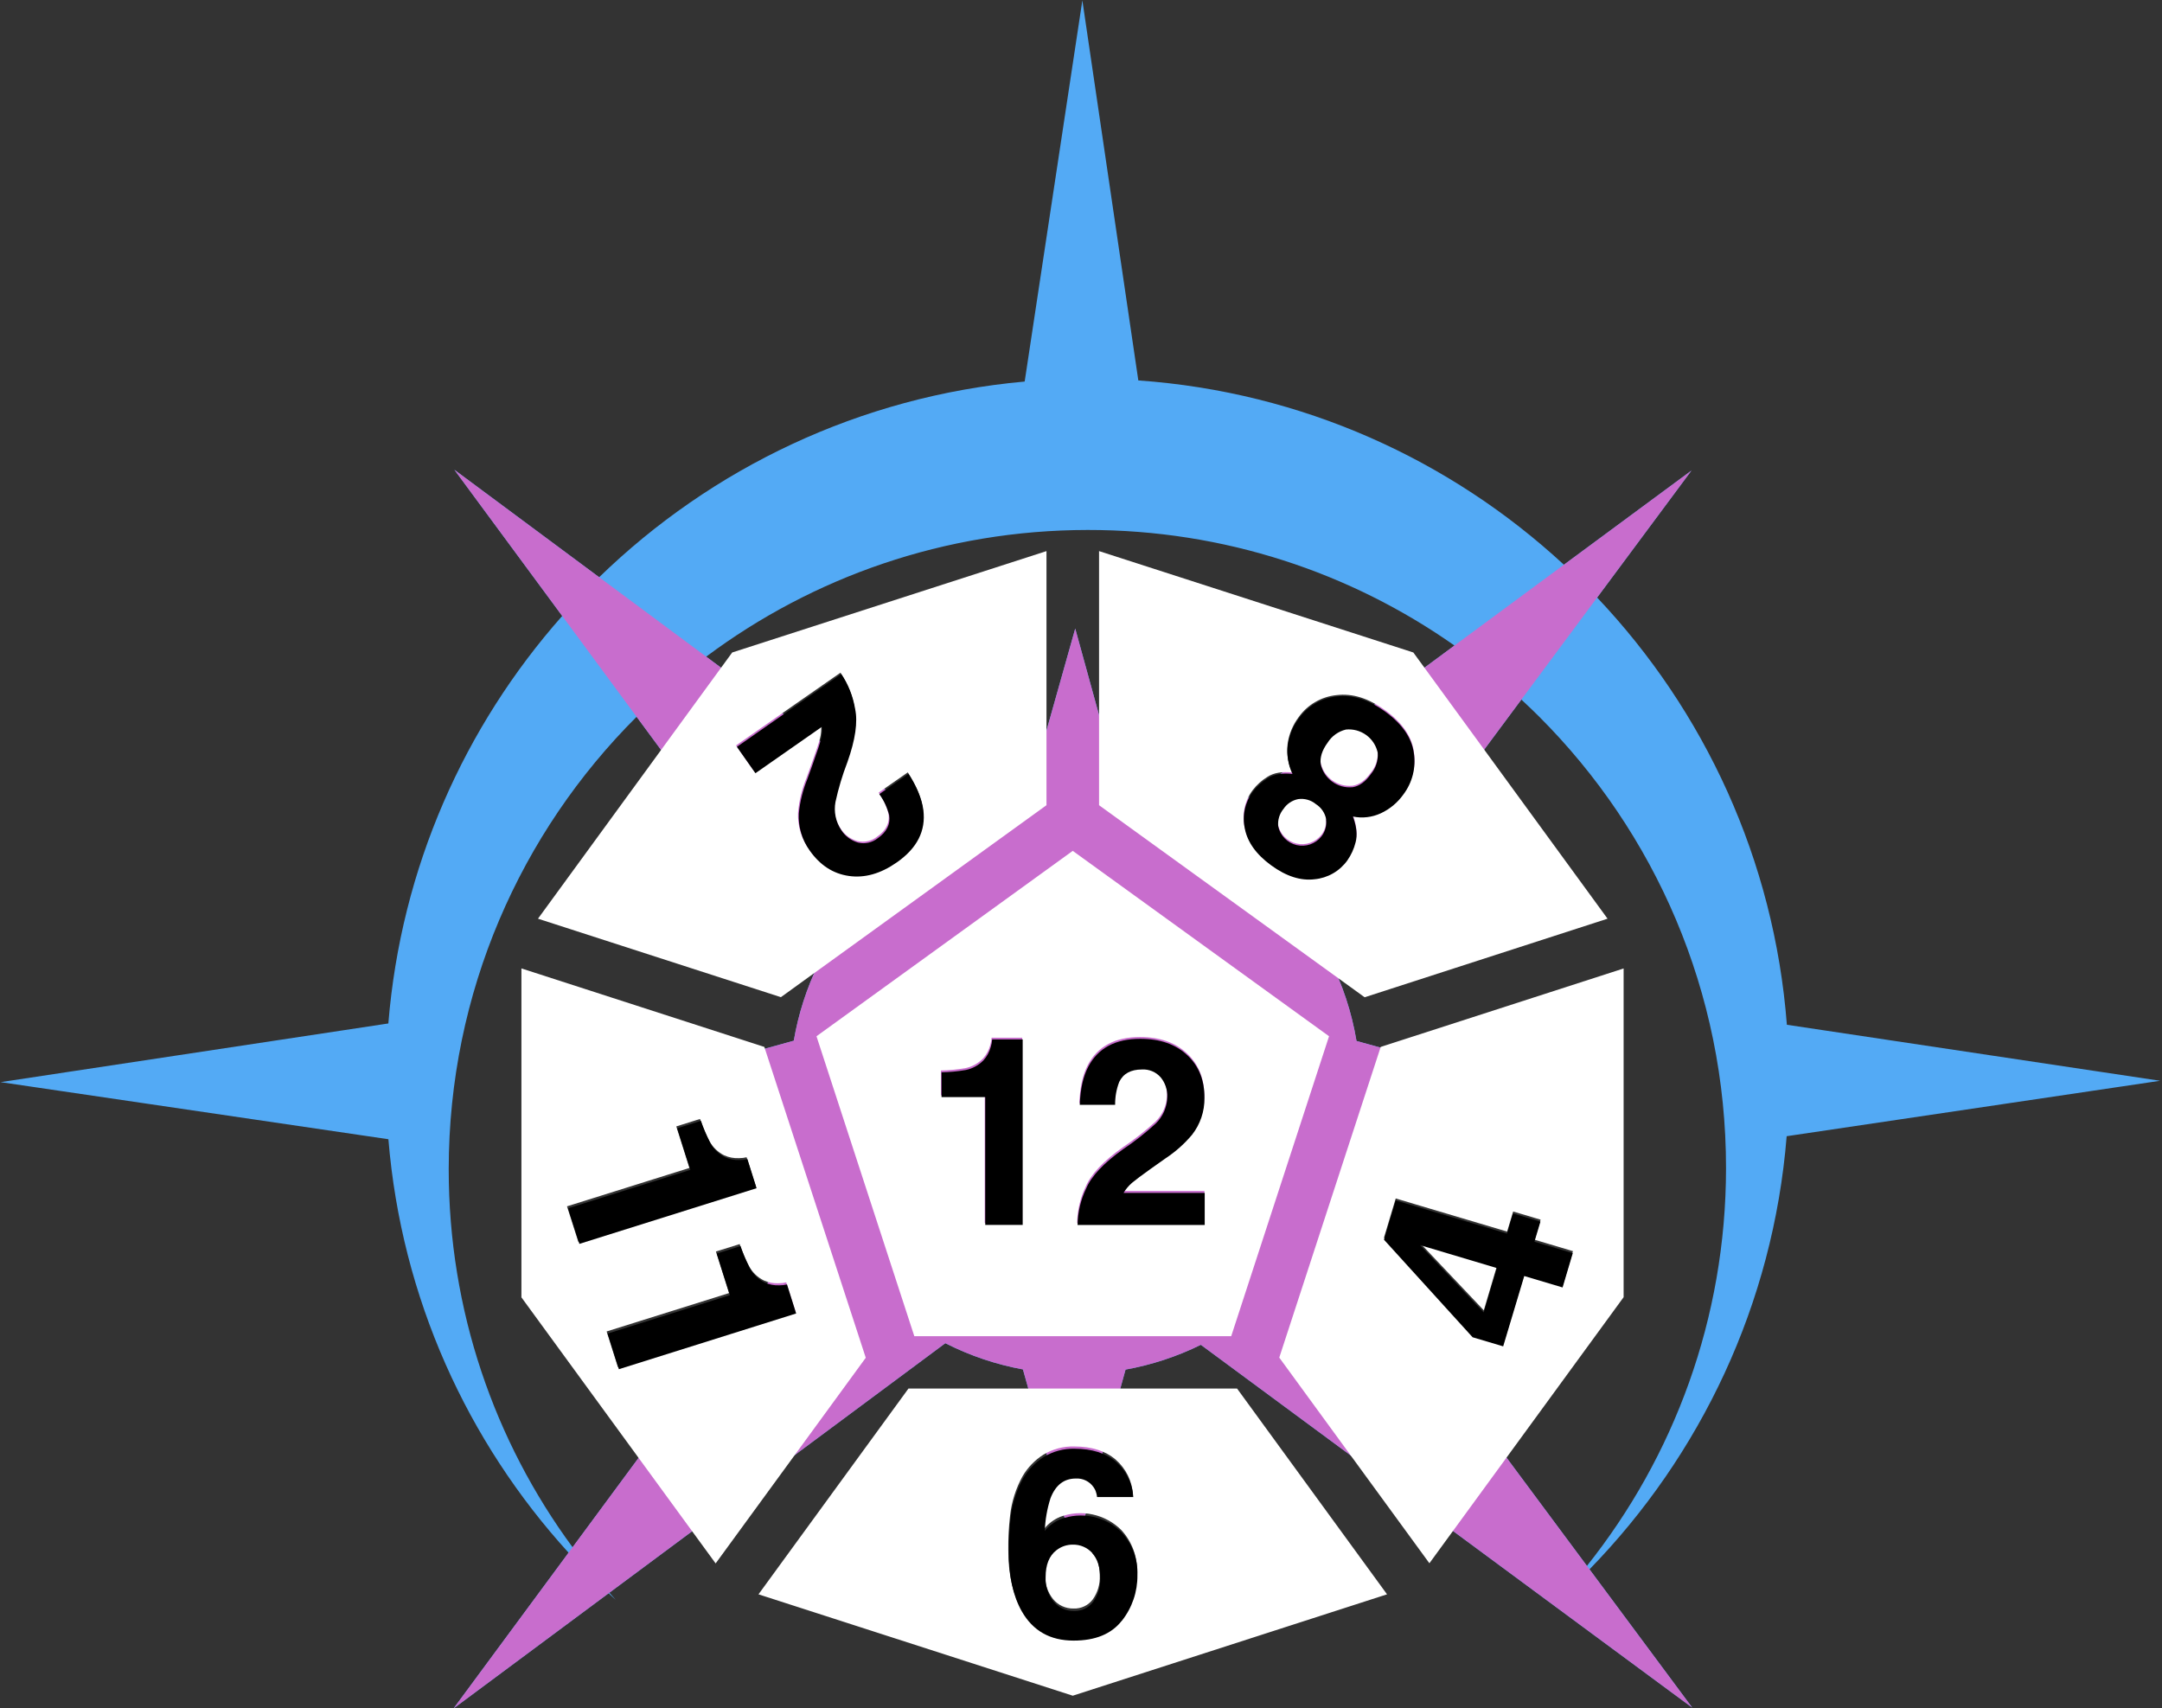 <svg width="510" height="403" viewBox="0 0 510 403" fill="none" xmlns="http://www.w3.org/2000/svg">
<rect x="0" y="0" width="510" height="403" fill="#333333" stroke="none"/>
<path d="M399 111L368.913 133.213C342.147 108.464 307.177 92.459 268.522 89.739L255.321 0.084L241.713 90.003C202.825 93.502 167.804 110.451 141.335 136.16L107.184 110.816L132.62 145.293C109.574 171.342 94.592 204.689 91.608 241.424L0.143 255.265L91.621 268.733C94.698 306.181 110.256 340.074 134.119 366.268L106.998 402.998L143.575 375.832C144.131 376.351 144.683 376.874 145.246 377.386C144.739 376.831 144.243 376.269 143.745 375.708L223 316.847C228.769 319.783 234.934 321.866 241.303 323.032L253.499 366.485L265.51 323.072C271.673 321.962 277.652 319.995 283.272 317.228L399.185 402.815L374.952 370.19C401.126 343.336 418.278 307.648 421.462 268.021L509.543 254.946L509.542 254.944L421.51 241.731C418.518 202.798 402.043 167.66 376.752 140.957L399 111ZM363.1 169.072C390.345 196.317 407.184 233.971 407.158 275.573C407.135 311.03 394.859 343.629 374.345 369.377L313.518 287.485C316.478 281.716 318.587 275.55 319.779 269.178L362.671 257.313L319.992 245.556C318.859 238.761 316.686 232.183 313.549 226.052L358.875 165.022C360.307 166.348 361.72 167.693 363.099 169.072H363.1ZM343.099 152.273L283.368 196.372C277.645 193.56 271.55 191.579 265.265 190.489L253.639 148.278L241.723 190.554C235.234 191.717 228.951 193.829 223.075 196.822L166.582 154.898C191.705 136.147 222.86 125.035 256.598 125.014C288.796 124.993 318.625 135.081 343.099 152.273ZM150.169 169.079L193.113 227.288C190.299 233.046 188.323 239.176 187.246 245.492L144.022 257.45L187.432 269.408C188.544 275.305 190.442 281.026 193.077 286.417L135.07 364.983C116.688 340.016 105.827 309.167 105.849 275.764C105.875 234.099 122.815 196.371 150.17 169.081L150.169 169.079Z" fill="#53AAF5"/>
<path d="M241.303 323.032C234.934 321.866 228.769 319.783 223 316.847L106.998 402.998L193.077 286.417C190.442 281.026 188.544 275.305 187.432 269.408L144.022 257.45L187.246 245.492C188.323 239.176 190.299 233.046 193.113 227.288L107.184 110.816L223.075 196.822C228.951 193.829 235.234 191.717 241.723 190.554L253.639 148.278L265.265 190.489C271.55 191.579 277.645 193.56 283.368 196.372L399 111L313.549 226.052C316.686 232.183 318.859 238.761 319.992 245.556L362.671 257.313L319.779 269.178C318.587 275.55 316.478 281.716 313.518 287.485L399.185 402.815L283.272 317.228C277.652 319.995 271.673 321.962 265.51 323.072L253.499 366.485L241.303 323.032Z" fill="#C86DCD"/>
<path d="M379.21 216.709L333.395 153.914L259.259 130V189.94L321.908 235.246L379.21 216.709ZM319.761 198.325C319.381 199.858 318.719 201.307 317.808 202.599C316.911 203.848 315.755 204.89 314.417 205.656C313.08 206.421 311.593 206.891 310.058 207.035C306.787 207.431 303.379 206.341 299.834 203.764C296.289 201.187 294.209 198.289 293.594 195.07C293.269 193.572 293.271 192.023 293.598 190.526C293.926 189.029 294.572 187.619 295.494 186.392C296.454 185.137 297.639 184.069 298.989 183.244C300.472 182.292 302.428 181.953 304.856 182.225C303.843 180.131 303.456 177.791 303.74 175.484C304.057 173.182 304.958 171 306.36 169.142C307.388 167.703 308.711 166.498 310.243 165.607C311.774 164.716 313.478 164.159 315.243 163.973C318.984 163.495 322.836 164.697 326.799 167.577C330.762 170.457 333 173.681 333.511 177.25C333.782 178.972 333.702 180.73 333.274 182.42C332.847 184.11 332.081 185.697 331.023 187.086C329.671 188.983 327.847 190.498 325.729 191.483C323.666 192.44 321.348 192.71 319.119 192.254C320.002 194.61 320.215 196.633 319.761 198.325ZM312.786 192.964C312.878 193.672 312.827 194.391 312.635 195.078C312.443 195.766 312.115 196.409 311.67 196.968C310.986 197.82 310.073 198.462 309.038 198.819C308.002 199.175 306.886 199.232 305.82 198.982C304.753 198.732 303.779 198.187 303.012 197.408C302.245 196.629 301.715 195.65 301.485 194.584C301.405 193.85 301.474 193.107 301.687 192.4C301.9 191.692 302.253 191.034 302.725 190.465C303.12 189.871 303.63 189.36 304.225 188.963C304.819 188.565 305.487 188.289 306.189 188.15C306.933 188.044 307.69 188.094 308.412 188.298C309.134 188.501 309.806 188.853 310.383 189.331C311.023 189.734 311.57 190.267 311.991 190.894C312.412 191.521 312.696 192.229 312.825 192.972L312.786 192.964ZM318.987 185.35C317.297 185.507 315.607 185.045 314.234 184.051C312.861 183.057 311.9 181.599 311.53 179.95C311.292 178.351 311.835 176.648 313.157 174.843C314.139 173.292 315.691 172.184 317.483 171.757C319.188 171.591 320.895 172.054 322.279 173.06C323.663 174.066 324.626 175.543 324.986 177.211C325.128 179.032 324.553 180.836 323.381 182.241C322.105 184.052 320.663 185.088 319.056 185.35H318.987ZM246.857 189.94V130L172.721 153.914L126.906 216.709L184.208 235.223L246.857 189.94ZM173.628 175.838L198.26 158.681C199.939 161.143 201.061 163.939 201.547 166.874C202.218 169.96 201.614 174.146 199.733 179.433C198.551 182.488 197.608 185.63 196.912 188.829C196.481 191.151 196.985 193.547 198.314 195.502C199.229 196.905 200.621 197.932 202.236 198.395C203.038 198.588 203.874 198.597 204.68 198.421C205.485 198.244 206.24 197.887 206.886 197.377C209.036 195.88 209.938 194.062 209.592 191.923C209.138 190.143 208.349 188.465 207.267 186.978L214.142 182.195C216.167 185.322 217.343 188.168 217.668 190.735C218.293 195.62 216.195 199.735 211.375 203.078C207.566 205.731 203.799 206.791 200.074 206.256C196.348 205.721 193.269 203.728 190.835 200.277C189.004 197.745 188.094 194.668 188.254 191.552C188.527 188.758 189.208 186.019 190.277 183.422L191.703 179.449C192.597 176.965 193.173 175.213 193.431 174.196C193.69 173.188 193.784 172.147 193.711 171.11L178.007 182.048L173.628 175.838ZM215.683 315.197H290.432L313.514 244.441L253.058 200.709L192.602 244.442L215.683 315.197ZM273.706 253.691C273.16 253.069 272.478 252.58 271.712 252.262C270.946 251.943 270.117 251.804 269.288 251.855C266.663 251.855 264.878 252.83 263.932 254.779C263.267 256.501 262.938 258.334 262.964 260.178H254.608C254.748 256.461 255.424 253.457 256.639 251.168C258.944 246.807 263.036 244.627 268.917 244.627C273.567 244.627 277.264 245.912 280.007 248.484C282.751 251.055 284.103 254.426 284.062 258.597C284.1 261.716 283.072 264.754 281.147 267.214C279.338 269.367 277.223 271.246 274.869 272.791L271.412 275.229C269.247 276.772 267.767 277.878 266.971 278.546C266.175 279.228 265.494 280.033 264.956 280.93H284.123V288.49H254.089C254.133 285.515 254.826 282.586 256.12 279.904C257.35 276.993 260.256 273.907 264.839 270.646C267.576 268.819 270.168 266.784 272.59 264.56C274.279 262.905 275.248 260.655 275.288 258.296C275.338 256.619 274.776 254.981 273.706 253.684V253.691ZM221.962 252.519C223.874 252.482 225.781 252.301 227.666 251.978C229.282 251.657 230.759 250.849 231.898 249.664C232.704 248.769 233.283 247.695 233.588 246.532C233.772 245.964 233.884 245.376 233.921 244.781H241.13V288.475H232.286V258.358H221.962V252.511V252.519ZM214.304 327.54L178.922 376.086L253.058 400L327.194 376.086L291.812 327.54H214.304ZM264.53 381.748C262.086 384.864 258.29 386.42 253.144 386.415C247.614 386.415 243.537 384.114 240.913 379.511C238.872 375.911 237.851 371.282 237.851 365.625C237.817 362.906 237.96 360.187 238.277 357.486C238.636 354.239 239.635 351.093 241.215 348.229C242.424 346.165 244.111 344.42 246.137 343.138C248.325 341.809 250.852 341.139 253.415 341.209C257.491 341.209 260.741 342.238 263.165 344.295C264.369 345.336 265.352 346.607 266.053 348.033C266.755 349.459 267.162 351.01 267.25 352.596H258.693C258.648 351.763 258.366 350.96 257.879 350.281C257.417 349.605 256.785 349.061 256.047 348.701C255.31 348.341 254.49 348.179 253.67 348.229C250.865 348.229 248.868 349.795 247.679 352.927C246.894 355.408 246.445 357.981 246.346 360.58C247.342 359.37 248.619 358.42 250.067 357.811C252.515 356.893 255.176 356.697 257.734 357.244C260.291 357.791 262.637 359.059 264.49 360.896C267.025 363.64 268.368 367.27 268.226 370.994C268.274 374.888 266.98 378.68 264.56 381.74L264.53 381.748ZM257.554 365.825C258.804 367.183 259.429 369.138 259.429 371.689C259.52 373.684 258.939 375.652 257.778 377.281C257.256 377.979 256.571 378.54 255.783 378.915C254.994 379.29 254.126 379.468 253.252 379.434C252.328 379.453 251.411 379.262 250.571 378.876C249.732 378.49 248.992 377.918 248.408 377.204C247.108 375.577 246.446 373.534 246.547 371.457C246.547 368.546 247.395 366.437 249.09 365.131C250.191 364.261 251.559 363.793 252.965 363.805C253.838 363.785 254.705 363.955 255.506 364.302C256.306 364.65 257.021 365.167 257.6 365.818L257.554 365.825ZM334.999 293.242L353.121 298.642L350.02 309.095L334.999 293.242ZM325.698 246.956L301.771 320.241L337.185 368.757L383 305.994V228.45L325.698 246.956ZM368.645 303.209L359.593 300.516L354.616 317.087L347.393 314.942L326.466 291.961L329.241 282.704L355.523 290.519L356.942 285.782L363.414 287.704L361.995 292.439L371.048 295.132L368.645 303.209ZM180.301 246.956L123 228.442V306.032L168.815 368.796L204.228 320.28L180.301 246.956ZM133.751 284.563L162.63 275.506L159.53 265.71L165.134 263.951C165.744 265.755 166.491 267.511 167.366 269.204C168.153 270.638 169.362 271.799 170.831 272.529C171.931 273.025 173.135 273.253 174.342 273.193C174.94 273.197 175.536 273.127 176.117 272.985L178.279 279.827L136.425 292.941L133.751 284.563ZM145.757 322.471L143.098 314.078L171.978 305.022L168.877 295.224L174.481 293.466C175.092 295.27 175.838 297.026 176.713 298.719C177.5 300.154 178.709 301.314 180.178 302.044C181.278 302.541 182.482 302.768 183.689 302.707C184.287 302.711 184.883 302.641 185.464 302.499L187.627 309.342L145.757 322.471Z" fill="white"/>
<path fill-rule="evenodd" clip-rule="evenodd" d="M264.615 382.328C262.174 385.448 258.383 387.005 253.243 387C247.721 387 243.649 384.696 241.027 380.088C238.989 376.484 237.97 371.85 237.97 366.186C237.936 363.463 238.078 360.742 238.395 358.038C238.754 354.786 239.751 351.637 241.33 348.77C242.537 346.703 244.222 344.956 246.245 343.672C248.43 342.342 250.955 341.671 253.514 341.742C257.585 341.742 260.831 342.771 263.251 344.831C264.455 345.873 265.436 347.146 266.137 348.573C266.837 350.001 267.244 351.554 267.332 353.141H258.785C258.741 352.307 258.459 351.504 257.972 350.824C257.511 350.147 256.88 349.602 256.143 349.242C255.406 348.882 254.588 348.719 253.769 348.77C250.967 348.77 248.972 350.338 247.785 353.473C247.001 355.956 246.553 358.533 246.454 361.135C247.449 359.924 248.724 358.972 250.17 358.362C252.615 357.444 255.273 357.247 257.827 357.795C260.382 358.343 262.724 359.612 264.575 361.452C267.107 364.198 268.449 367.832 268.307 371.562C268.354 375.46 267.062 379.256 264.645 382.32L264.615 382.328ZM259.521 372.256C259.521 369.702 258.896 367.746 257.648 366.386L257.694 366.379C257.115 365.727 256.402 365.209 255.602 364.861C254.803 364.513 253.937 364.344 253.064 364.364C251.66 364.351 250.294 364.82 249.194 365.691C247.501 366.999 246.655 369.11 246.655 372.025C246.554 374.104 247.215 376.149 248.513 377.779C249.096 378.493 249.835 379.066 250.674 379.452C251.512 379.839 252.428 380.03 253.351 380.011C254.224 380.045 255.091 379.867 255.879 379.491C256.666 379.116 257.35 378.554 257.872 377.856C259.031 376.225 259.611 374.254 259.521 372.256Z" fill="black"/>
<path fill-rule="evenodd" clip-rule="evenodd" d="M368.6 303.697L359.559 301.001L354.589 317.591L347.374 315.444L326.473 292.436L329.245 283.168L355.494 290.992L356.911 286.25L363.375 288.173L361.958 292.914L371 295.61L368.6 303.697ZM353.095 299.124L334.996 293.718L349.998 309.589L353.095 299.124Z" fill="black"/>
<path fill-rule="evenodd" clip-rule="evenodd" d="M319.777 198.69C319.397 200.224 318.736 201.675 317.827 202.969C316.93 204.219 315.776 205.263 314.44 206.029C313.105 206.795 311.62 207.266 310.086 207.41C306.819 207.806 303.415 206.715 299.875 204.135C296.334 201.556 294.257 198.654 293.643 195.431C293.318 193.932 293.32 192.38 293.647 190.882C293.974 189.383 294.62 187.971 295.54 186.743C296.499 185.486 297.682 184.418 299.031 183.591C300.512 182.639 302.465 182.299 304.891 182.572C303.879 180.475 303.492 178.132 303.776 175.822C304.092 173.518 304.993 171.333 306.392 169.473C307.419 168.032 308.741 166.826 310.27 165.934C311.8 165.041 313.502 164.484 315.264 164.298C319 163.82 322.848 165.022 326.806 167.906C330.764 170.789 332.999 174.017 333.51 177.59C333.78 179.314 333.7 181.074 333.273 182.767C332.846 184.459 332.082 186.047 331.025 187.438C329.674 189.337 327.852 190.854 325.737 191.84C323.677 192.798 321.362 193.069 319.135 192.612C320.017 194.97 320.231 196.996 319.777 198.69ZM312.66 195.44C312.851 194.751 312.902 194.031 312.81 193.323L312.849 193.33C312.72 192.587 312.437 191.878 312.017 191.25C311.597 190.622 311.049 190.089 310.41 189.685C309.834 189.207 309.163 188.854 308.442 188.651C307.721 188.447 306.964 188.397 306.222 188.503C305.521 188.643 304.854 188.919 304.26 189.317C303.666 189.715 303.157 190.226 302.762 190.821C302.291 191.391 301.938 192.05 301.725 192.758C301.513 193.466 301.444 194.209 301.524 194.945C301.754 196.012 302.282 196.993 303.049 197.772C303.815 198.551 304.788 199.098 305.853 199.348C306.918 199.598 308.033 199.541 309.067 199.184C310.101 198.827 311.013 198.185 311.696 197.331C312.141 196.771 312.468 196.128 312.66 195.44ZM314.257 184.399C315.628 185.394 317.315 185.857 319.004 185.699L319.073 185.7C320.678 185.437 322.117 184.4 323.392 182.587C324.562 181.18 325.137 179.374 324.995 177.551C324.636 175.882 323.674 174.403 322.292 173.396C320.91 172.389 319.204 171.924 317.501 172.091C315.712 172.519 314.162 173.628 313.182 175.181C311.861 176.988 311.319 178.692 311.556 180.294C311.926 181.944 312.886 183.404 314.257 184.399Z" fill="black"/>
<path d="M173.828 176.177L198.428 159C200.105 161.465 201.225 164.263 201.711 167.202C202.381 170.292 201.778 174.483 199.899 179.776C198.719 182.835 197.777 185.98 197.081 189.183C196.652 191.507 197.155 193.906 198.482 195.864C199.396 197.268 200.787 198.297 202.399 198.76C203.2 198.954 204.035 198.962 204.84 198.786C205.644 198.609 206.398 198.252 207.044 197.741C209.191 196.242 210.091 194.422 209.746 192.281C209.293 190.498 208.505 188.818 207.424 187.33L214.29 182.541C216.313 185.672 217.487 188.522 217.812 191.091C218.436 195.982 216.341 200.101 211.526 203.448C207.723 206.105 203.96 207.166 200.24 206.63C196.519 206.095 193.443 204.1 191.012 200.644C189.184 198.109 188.275 195.029 188.435 191.909C188.707 189.112 189.388 186.37 190.455 183.769L191.879 179.792C192.772 177.305 193.348 175.551 193.606 174.532C193.864 173.524 193.958 172.481 193.885 171.443L178.2 182.394L173.828 176.177Z" fill="black"/>
<path d="M134 285.029L162.843 275.962L159.747 266.154L165.343 264.392C165.953 266.199 166.698 267.957 167.573 269.652C168.359 271.088 169.567 272.249 171.033 272.981C172.133 273.477 173.335 273.705 174.54 273.645C175.137 273.649 175.733 273.579 176.313 273.437L178.472 280.287L136.671 293.417L134 285.029Z" fill="black"/>
<path d="M145.99 322.982L143.335 314.579L172.179 305.511L169.082 295.703L174.679 293.942C175.289 295.749 176.034 297.507 176.909 299.202C177.694 300.638 178.902 301.8 180.369 302.531C181.468 303.028 182.67 303.256 183.876 303.195C184.473 303.199 185.068 303.129 185.648 302.986L187.808 309.837L145.99 322.982Z" fill="black"/>
<path d="M273.78 254.121C273.234 253.498 272.553 253.008 271.788 252.69C271.023 252.371 270.195 252.232 269.367 252.282C266.746 252.282 264.963 253.258 264.018 255.21C263.354 256.934 263.025 258.769 263.051 260.616H254.706C254.845 256.894 255.521 253.887 256.734 251.595C259.036 247.229 263.123 245.046 268.996 245.046C273.64 245.046 277.333 246.333 280.073 248.907C282.814 251.482 284.163 254.857 284.122 259.033C284.161 262.155 283.134 265.197 281.211 267.66C279.404 269.816 277.292 271.696 274.941 273.243L271.488 275.684C269.326 277.229 267.848 278.336 267.053 279.005C266.258 279.687 265.578 280.493 265.041 281.392H284.184V288.96H254.187C254.231 285.982 254.923 283.049 256.216 280.365C257.444 277.45 260.347 274.36 264.924 271.096C267.657 269.267 270.246 267.229 272.665 265.003C274.352 263.345 275.32 261.093 275.359 258.732C275.41 257.052 274.848 255.412 273.78 254.114V254.121Z" fill="black"/>
<path d="M227.798 252.406C225.915 252.729 224.01 252.91 222.1 252.947L222.101 258.793H232.411V288.945H241.244V245.2H234.045C234.007 245.796 233.895 246.385 233.712 246.953C233.408 248.118 232.829 249.193 232.024 250.089C230.886 251.275 229.411 252.084 227.798 252.406Z" fill="black"/>
</svg>
